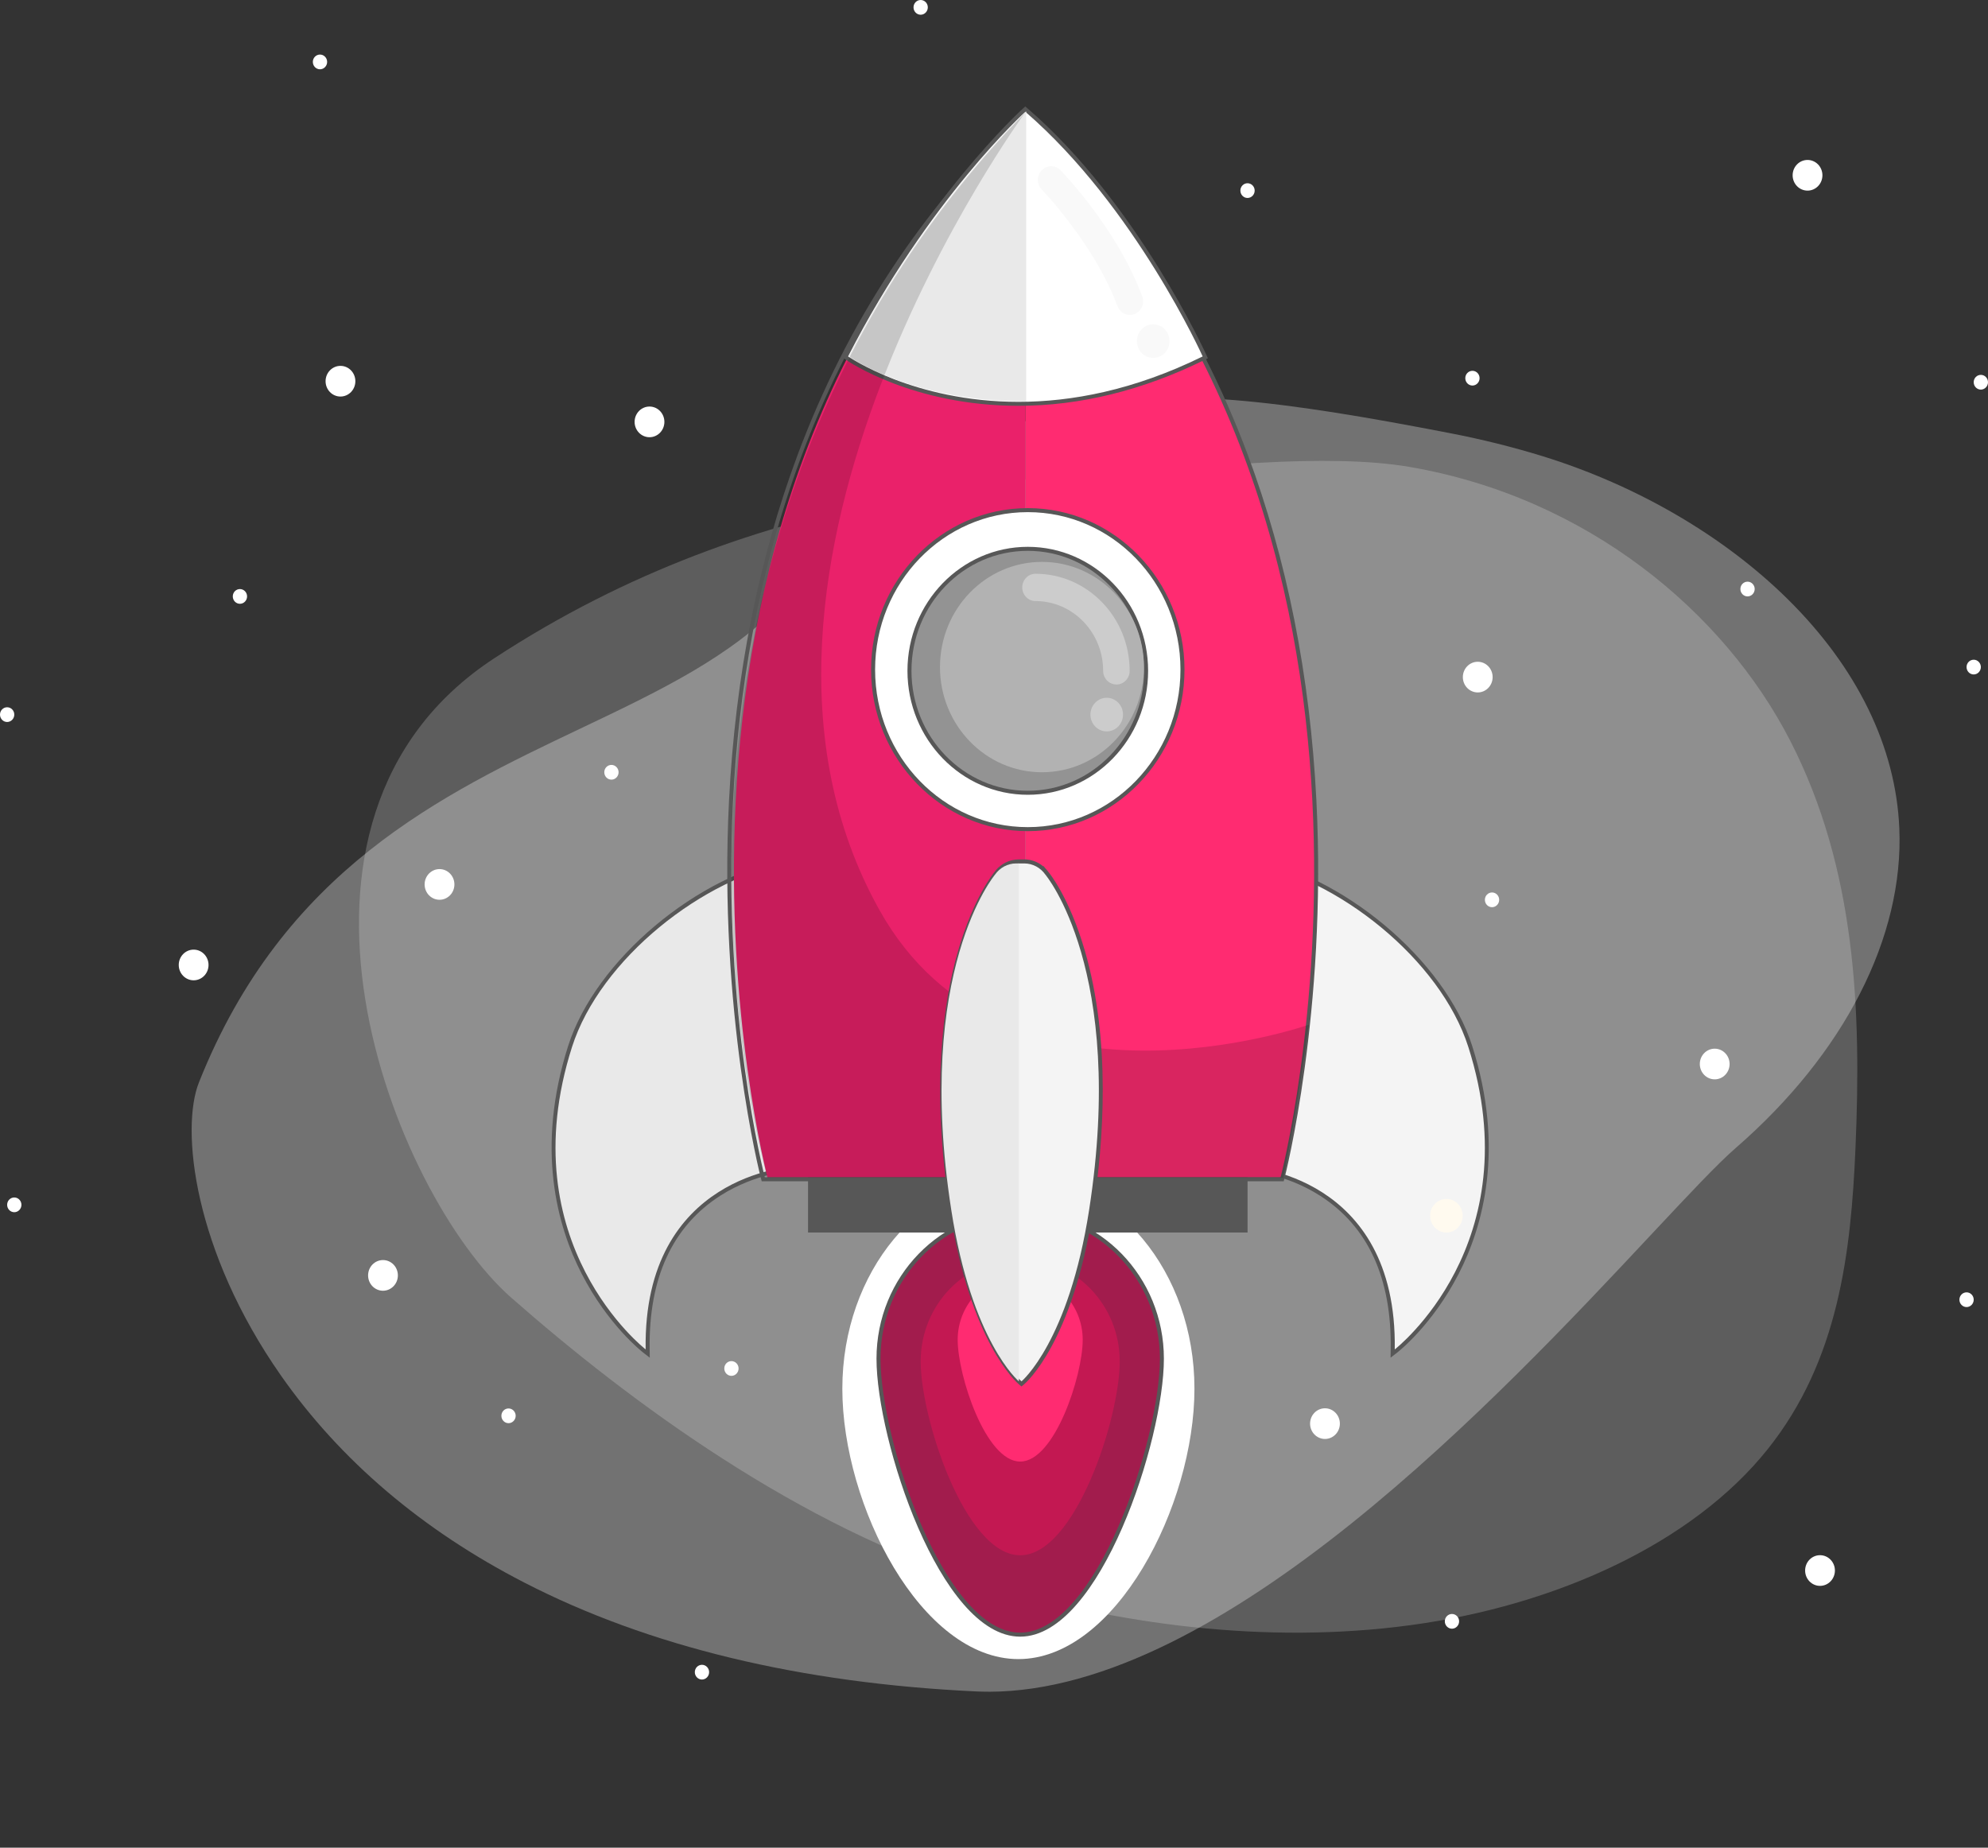 <?xml version="1.0" encoding="UTF-8"?>
<svg id="Ebene_2" data-name="Ebene 2" xmlns="http://www.w3.org/2000/svg" xmlns:xlink="http://www.w3.org/1999/xlink" viewBox="0 0 495.15 460.21">
  <rect x="0" y="0" width="495.15" height="460.21" fill="#333333" stroke="none"/>
  <defs>
    <style>
      .cls-1 {
        clip-path: url(#clippath);
      }

      .cls-2 {
        fill: none;
      }

      .cls-2, .cls-3, .cls-4, .cls-5, .cls-6, .cls-7, .cls-8, .cls-9, .cls-10, .cls-11, .cls-12, .cls-13, .cls-14, .cls-15 {
        stroke-width: 0px;
      }

      .cls-3 {
        opacity: .15;
      }

      .cls-16 {
        clip-path: url(#clippath-1);
      }

      .cls-17 {
        clip-path: url(#clippath-3);
      }

      .cls-18 {
        clip-path: url(#clippath-2);
      }

      .cls-19 {
        fill: #a21c4d;
        stroke: #575757;
        stroke-miterlimit: 10;
      }

      .cls-20 {
        opacity: .21;
      }

      .cls-21 {
        opacity: .31;
      }

      .cls-4 {
        fill: #f9f9f9;
      }

      .cls-5 {
        fill: #575757;
      }

      .cls-6 {
        fill: #ccc;
      }

      .cls-7 {
        fill: #c31852;
      }

      .cls-8 {
        fill: #b2b2b2;
      }

      .cls-9 {
        fill: #939393;
      }

      .cls-10 {
        fill: #fff;
      }

      .cls-11 {
        fill: #fffaef;
      }

      .cls-12 {
        fill: #ff2b71;
      }

      .cls-13 {
        fill: #ea216a;
      }

      .cls-14 {
        fill: #f4f4f4;
      }

      .cls-15 {
        fill: #e9e9e9;
      }
    </style>
    <clipPath id="clippath">
      <rect class="cls-2" x="36.75" y="79.32" width="455.11" height="380.89"/>
    </clipPath>
    <clipPath id="clippath-1">
      <rect class="cls-2" x="36.75" y="79.32" width="455.11" height="380.89"/>
    </clipPath>
    <clipPath id="clippath-2">
      <rect class="cls-2" x="36.75" y="79.32" width="431.07" height="380.89"/>
    </clipPath>
    <clipPath id="clippath-3">
      <rect class="cls-2" x="45.38" y="94.7" width="446.48" height="360.3"/>
    </clipPath>
  </defs>
  <g id="Ebene_1-2" data-name="Ebene 1">
    <g>
      <g id="Gruppe_12806" data-name="Gruppe 12806">
        <g class="cls-1">
          <g id="Gruppe_12399" data-name="Gruppe 12399">
            <g id="Gruppe_12398" data-name="Gruppe 12398">
              <g class="cls-16">
                <g id="Gruppe_12397" data-name="Gruppe 12397">
                  <g id="Gruppe_12393" data-name="Gruppe 12393" class="cls-20">
                    <g id="Gruppe_12392" data-name="Gruppe 12392">
                      <g class="cls-18">
                        <g id="Gruppe_12391" data-name="Gruppe 12391">
                          <path id="Pfad_15968" data-name="Pfad 15968" class="cls-10" d="M127.41,323.29c-29.59-26.01-66.09-118.91-4.29-159.34,66.65-43.6,133.76-45.5,190.66-48.68,14.14-.79,27.27-.68,37.18,1.01,44.35,7.58,78.47,36.18,94.91,68.19,16.43,32.01,17.75,67.22,16.27,101.53-1.12,25.88-4.16,52.83-21.89,74.99-18.84,23.57-52.97,38.94-88.87,43.79-35.89,4.86-73.28-.08-107.06-10.45-45.08-13.85-87.45-45.15-116.91-71.05"/>
                        </g>
                      </g>
                    </g>
                  </g>
                  <g id="Gruppe_12396" data-name="Gruppe 12396" class="cls-21">
                    <g id="Gruppe_12395" data-name="Gruppe 12395">
                      <g class="cls-17">
                        <g id="Gruppe_12394" data-name="Gruppe 12394">
                          <path id="Pfad_15969" data-name="Pfad 15969" class="cls-10" d="M246.26,421.36c-1.06,0-2.12-.02-3.18-.07-43.67-2.05-81.53-11.17-112.51-27.12-25.4-13.07-45.79-30.42-60.58-51.54-21.77-31.09-25.06-61.42-20.44-73.03,21.06-52.95,60.4-71.67,95.11-88.18,19.32-9.19,37.57-17.88,50.27-31.48,27.26-29.18,48.25-43.23,72.45-48.47,24.03-5.21,51.48-1.77,93.73,6.41,7.85,1.51,15.6,3.43,23.21,5.78,23.37,7.24,44.97,19.83,60.82,35.45,17.4,17.14,27.05,36.91,27.92,57.18,1.16,27.1-13.68,56.12-40.72,79.62-4.62,4.01-11.85,11.74-21.02,21.53-37.47,40.03-106.65,113.93-165.07,113.93"/>
                        </g>
                      </g>
                    </g>
                  </g>
                </g>
              </g>
            </g>
          </g>
        </g>
      </g>
      <g>
        <path class="cls-10" d="M297.5,345.89c0,29.11-19.63,67.35-43.85,67.35s-43.85-38.24-43.85-67.35,19.63-52.71,43.85-52.71,43.85,23.6,43.85,52.71Z"/>
        <g>
          <g>
            <path class="cls-19" d="M289.39,338.42c0,20.11-15.8,68.73-35.29,68.73s-35.29-48.62-35.29-68.73,15.8-36.4,35.29-36.4,35.29,16.3,35.29,36.4Z"/>
            <path class="cls-7" d="M278.89,339.11c0,14.12-11.1,48.27-24.79,48.27s-24.79-34.15-24.79-48.27,11.1-25.57,24.79-25.57,24.79,11.45,24.79,25.57Z"/>
            <path class="cls-12" d="M269.67,333.72c0,8.87-6.97,30.32-15.57,30.32s-15.57-21.45-15.57-30.32,6.97-16.06,15.57-16.06,15.57,7.19,15.57,16.06Z"/>
          </g>
          <rect class="cls-5" x="201.26" y="293.18" width="109.47" height="13.81"/>
          <g>
            <path class="cls-15" d="M160.51,336.5c-.34-.26-34.07-27.06-18.51-75.87,6.76-21.2,32.13-42.49,55.39-46.51l.58-.1v77.06l-.48.02c-.37.02-36.84,2.27-36.19,44.99l.02,1.04-.82-.64Z"/>
            <path class="cls-5" d="M197.48,214.62v75.99s-37.33,1.77-36.67,45.49c0,0-33.97-26.29-18.34-75.32,6.97-21.86,32.76-42.33,55-46.17M198.48,213.43l-1.17.2c-23.43,4.04-48.98,25.5-55.79,46.85-8.18,25.65-2.69,45.05,3.37,56.81,6.56,12.75,14.96,19.33,15.31,19.61l1.64,1.27-.03-2.08c-.27-17.76,5.66-30.64,17.62-38.29,8.92-5.7,18-6.19,18.09-6.19l.95-.05v-78.13h0Z"/>
          </g>
          <g>
            <path class="cls-14" d="M346.89,336.1c.65-42.75-35.83-44.97-36.19-44.99l-.48-.02v-77.06l.58.1c23.27,4.02,48.64,25.31,55.4,46.51,15.56,48.8-18.16,75.6-18.5,75.87l-.82.64.02-1.04Z"/>
            <path class="cls-5" d="M310.72,214.62c22.24,3.84,48.04,24.31,55,46.17,15.64,49.03-18.33,75.32-18.33,75.32.66-43.72-36.67-45.49-36.67-45.49v-75.99M309.72,213.43v78.13l.95.05c.09,0,9.24.51,18.16,6.24,11.92,7.65,17.82,20.51,17.55,38.24l-.03,2.08,1.64-1.27c.35-.27,8.74-6.85,15.31-19.6,6.05-11.76,11.55-31.15,3.37-56.81-6.81-21.35-32.36-42.81-55.79-46.85l-1.17-.2h0Z"/>
          </g>
          <path class="cls-13" d="M255.39,29.65v263.62h-64.24S148.66,130.86,255.39,29.65Z"/>
          <path class="cls-12" d="M255.39,29.65v263.62h64.23s42.49-162.4-64.23-263.62Z"/>
          <path class="cls-5" d="M254.72,29.61c106.73,101.21,64.24,263.61,64.24,263.61h-128.47S147.99,130.82,254.72,29.61M254.72,28.23l-.69.65c-24.46,23.19-43.06,51.54-55.31,84.26-9.79,26.16-15.56,55.15-17.14,86.17-2.69,52.8,7.83,93.75,7.94,94.16l.2.75h130.01l.2-.75c.11-.41,10.63-41.36,7.94-94.16-1.58-31.02-7.35-60.01-17.14-86.17-12.25-32.72-30.86-61.07-55.31-84.26l-.69-.65h0Z"/>
          <g>
            <path class="cls-10" d="M253.67,100.59c-13.59,0-24.48-3.09-31.21-5.69-7.31-2.82-11.35-5.59-11.51-5.71l-.36-.25.2-.39c19.85-38.81,44.03-60.85,44.27-61.07l.33-.3.33.29c27.15,23.46,44.12,60.73,44.29,61.1l.2.44-.43.21c-15.32,7.54-30.82,11.36-46.09,11.36h0Z"/>
            <path class="cls-5" d="M255.39,27.85c27.38,23.66,44.16,60.93,44.16,60.93-17.24,8.48-32.79,11.31-45.88,11.31-26.17,0-42.44-11.31-42.44-11.31,20.04-39.18,44.16-60.93,44.16-60.93M255.37,26.51l-.66.59c-.24.22-24.49,22.32-44.38,61.21l-.4.78.72.5c.68.47,16.83,11.49,43.01,11.49,15.35,0,30.93-3.84,46.32-11.41l.87-.43-.4-.88c-.17-.37-17.19-37.74-44.42-61.27l-.67-.58h0Z"/>
          </g>
          <path class="cls-4" d="M291.29,84.96c0,2.31-1.82,4.19-4.06,4.19s-4.06-1.87-4.06-4.19,1.82-4.18,4.06-4.18,4.06,1.87,4.06,4.18Z"/>
          <path class="cls-15" d="M255.6,99.98V27.74s-25.02,23.34-44.16,60.93c0,0,15.01,11.31,44.16,11.31Z"/>
          <path class="cls-3" d="M191.15,293.37S146.79,139.7,255.39,27.96c0,0-83.75,114.14-36.29,198.81,30.89,55.12,106.86,28.47,106.86,28.47,0,0-2.88,21.14-6.33,38.14h-128.47Z"/>
          <path class="cls-4" d="M281.41,78.45c-1.33,0-2.58-.83-3.08-2.19-5.75-15.46-18.73-28.9-18.86-29.04-1.29-1.33-1.3-3.48-.01-4.81,1.29-1.33,3.37-1.34,4.67-.02.57.59,14.11,14.57,20.37,31.43.65,1.76-.2,3.72-1.9,4.4-.39.15-.79.23-1.18.23Z"/>
          <g>
            <path class="cls-10" d="M255.99,206.52c-21.25,0-38.53-17.82-38.53-39.73s17.29-39.73,38.53-39.73,38.53,17.82,38.53,39.73-17.29,39.73-38.53,39.73Z"/>
            <path class="cls-5" d="M255.99,127.56c21.01,0,38.03,17.56,38.03,39.23s-17.03,39.23-38.03,39.23-38.03-17.56-38.03-39.23,17.03-39.23,38.03-39.23M255.99,126.56c-21.52,0-39.03,18.05-39.03,40.23s17.51,40.23,39.03,40.23,39.03-18.05,39.03-40.23-17.51-40.23-39.03-40.23h0Z"/>
          </g>
          <g>
            <path class="cls-9" d="M255.99,197.46c-16.25,0-29.47-13.63-29.47-30.38s13.22-30.38,29.47-30.38,29.47,13.63,29.47,30.38-13.22,30.38-29.47,30.38Z"/>
            <path class="cls-5" d="M255.99,137.2c16,0,28.97,13.38,28.97,29.88s-12.97,29.88-28.97,29.88-28.97-13.38-28.97-29.88,12.97-29.88,28.97-29.88M255.99,136.2c-16.52,0-29.97,13.85-29.97,30.88s13.44,30.88,29.97,30.88,29.97-13.85,29.97-30.88-13.44-30.88-29.97-30.88h0Z"/>
          </g>
          <path class="cls-8" d="M284.92,166.15c0,14.47-11.37,26.2-25.4,26.2s-25.4-11.73-25.4-26.2,11.37-26.2,25.4-26.2,25.4,11.73,25.4,26.2Z"/>
          <path class="cls-6" d="M278.06,170.49c-1.82,0-3.3-1.52-3.3-3.4,0-9.59-7.56-17.38-16.85-17.38-1.82,0-3.3-1.52-3.3-3.4s1.48-3.4,3.3-3.4c12.93,0,23.45,10.85,23.45,24.19,0,1.88-1.48,3.4-3.3,3.4Z"/>
          <path class="cls-6" d="M279.71,177.99c0,2.31-1.82,4.18-4.06,4.18s-4.06-1.87-4.06-4.18,1.82-4.19,4.06-4.19,4.06,1.87,4.06,4.19Z"/>
          <path class="cls-11" d="M364.32,302.81c0,2.31-1.82,4.18-4.06,4.18s-4.06-1.87-4.06-4.18,1.82-4.18,4.06-4.18,4.06,1.87,4.06,4.18Z"/>
          <g>
            <path class="cls-14" d="M254.11,344.43c-.49-.41-11.96-10.31-17.03-43.08-9.15-59.18,10.84-83.63,11.04-83.87l.02-.02c1.31-1.82,3.41-2.91,5.62-2.91h1.35c2.21,0,4.31,1.09,5.62,2.92h.01c.2.25,20.19,24.7,11.04,83.88-5.06,32.76-16.54,42.67-17.03,43.08l-.32.27-.32-.27Z"/>
            <path class="cls-5" d="M255.1,215.06c2.16,0,4.08,1.09,5.25,2.76h0s20.15,23.83,10.93,83.47c-5.09,32.95-16.85,42.77-16.85,42.77,0,0-11.76-9.81-16.85-42.77-9.22-59.64,10.93-83.47,10.93-83.47h0c1.18-1.66,3.09-2.75,5.25-2.75h1.35M255.1,214.06h-1.35c-1.87,0-3.66.72-5.02,1.98l-.02-.03-.22.25c-.27.27-.53.57-.76.89h0c-.21.26-5.22,6.29-9.12,19.75-3.57,12.33-6.82,33.54-2.03,64.53,5.09,32.95,16.71,42.97,17.2,43.38l.64.53.64-.53c.49-.41,12.11-10.43,17.2-43.38,2.64-17.1,4.44-42.18-2.03-64.53-3.9-13.46-8.91-19.49-9.12-19.74h0c-.22-.31-.47-.6-.73-.87l-.52-.62-.03.11c-1.32-1.1-2.99-1.73-4.73-1.73h0Z"/>
          </g>
          <path class="cls-15" d="M253.1,215.06c-2.16,0-4.07,1.09-5.25,2.76h0s-20.15,23.83-10.93,83.47c5.09,32.95,16.85,42.77,16.85,42.77v-128.99h-.67Z"/>
        </g>
        <path class="cls-10" d="M88.51,94.95c0,2.11-1.66,3.82-3.71,3.82s-3.71-1.71-3.71-3.82,1.66-3.82,3.71-3.82,3.71,1.71,3.71,3.82Z"/>
        <path class="cls-10" d="M165.48,105.08c0,2.11-1.66,3.82-3.71,3.82s-3.71-1.71-3.71-3.82,1.66-3.82,3.71-3.82,3.71,1.71,3.71,3.82Z"/>
        <path class="cls-10" d="M81.48,15.42c0,1.01-.8,1.84-1.78,1.84s-1.78-.82-1.78-1.84.8-1.83,1.78-1.83,1.78.82,1.78,1.83Z"/>
        <path class="cls-10" d="M231.09,1.83c0,1.01-.8,1.84-1.78,1.84s-1.78-.82-1.78-1.84.8-1.83,1.78-1.83,1.78.82,1.78,1.83Z"/>
        <path class="cls-10" d="M3.56,177.99c0,1.01-.8,1.84-1.78,1.84s-1.78-.82-1.78-1.84.8-1.83,1.78-1.83,1.78.82,1.78,1.83Z"/>
        <path class="cls-10" d="M5.34,300.09c0,1.01-.8,1.84-1.78,1.84s-1.78-.82-1.78-1.84.8-1.83,1.78-1.83,1.78.82,1.78,1.83Z"/>
        <path class="cls-10" d="M154.07,192.35c0,1.01-.8,1.84-1.78,1.84s-1.78-.82-1.78-1.84.8-1.83,1.78-1.83,1.78.82,1.78,1.83Z"/>
        <path class="cls-10" d="M61.54,148.55c0,1.01-.8,1.84-1.78,1.84s-1.78-.82-1.78-1.84.8-1.83,1.78-1.83,1.78.82,1.78,1.83Z"/>
        <path class="cls-10" d="M128.44,352.64c0,1.01-.8,1.84-1.78,1.84s-1.78-.82-1.78-1.84.8-1.83,1.78-1.83,1.78.82,1.78,1.83Z"/>
        <path class="cls-10" d="M183.96,340.85c0,1.01-.8,1.84-1.78,1.84s-1.78-.82-1.78-1.84.8-1.83,1.78-1.83,1.78.82,1.78,1.83Z"/>
        <path class="cls-10" d="M363.42,403.83c0,1.01-.8,1.84-1.78,1.84s-1.78-.82-1.78-1.84.8-1.83,1.78-1.83,1.78.82,1.78,1.83Z"/>
        <path class="cls-10" d="M373.4,224.12c0,1.01-.8,1.84-1.78,1.84s-1.78-.82-1.78-1.84.8-1.83,1.78-1.83,1.78.82,1.78,1.83Z"/>
        <path class="cls-10" d="M312.5,47.47c0,1.01-.8,1.84-1.78,1.84s-1.78-.82-1.78-1.84.8-1.83,1.78-1.83,1.78.82,1.78,1.83Z"/>
        <path class="cls-10" d="M368.52,94.19c0,1.01-.8,1.84-1.78,1.84s-1.78-.82-1.78-1.84.8-1.83,1.78-1.83,1.78.82,1.78,1.83Z"/>
        <path class="cls-10" d="M495.15,95.2c0,1.01-.8,1.84-1.78,1.84s-1.78-.82-1.78-1.84.8-1.83,1.78-1.83,1.78.82,1.78,1.83Z"/>
        <path class="cls-10" d="M493.37,166.15c0,1.01-.8,1.84-1.78,1.84s-1.78-.82-1.78-1.84.8-1.83,1.78-1.83,1.78.82,1.78,1.83Z"/>
        <path class="cls-10" d="M437.04,146.71c0,1.01-.8,1.84-1.78,1.84s-1.78-.82-1.78-1.84.8-1.83,1.78-1.83,1.78.82,1.78,1.83Z"/>
        <path class="cls-10" d="M491.59,323.72c0,1.01-.8,1.84-1.78,1.84s-1.78-.82-1.78-1.84.8-1.83,1.78-1.83,1.78.82,1.78,1.83Z"/>
        <path class="cls-10" d="M371.77,168.65c0,2.11-1.66,3.82-3.71,3.82s-3.71-1.71-3.71-3.82,1.66-3.82,3.71-3.82,3.71,1.71,3.71,3.82Z"/>
        <path class="cls-10" d="M430.79,265.02c0,2.11-1.66,3.82-3.71,3.82s-3.71-1.71-3.71-3.82,1.66-3.82,3.71-3.82,3.71,1.71,3.71,3.82Z"/>
        <path class="cls-10" d="M453.91,43.66c0,2.11-1.66,3.82-3.71,3.82s-3.71-1.71-3.71-3.82,1.66-3.82,3.71-3.82,3.71,1.71,3.71,3.82Z"/>
        <path class="cls-10" d="M113.18,220.29c0,2.11-1.66,3.82-3.71,3.82s-3.71-1.71-3.71-3.82,1.66-3.82,3.71-3.82,3.71,1.71,3.71,3.82Z"/>
        <path class="cls-10" d="M51.94,240.35c0,2.11-1.66,3.82-3.71,3.82s-3.71-1.71-3.71-3.82,1.66-3.82,3.71-3.82,3.71,1.71,3.71,3.82Z"/>
        <ellipse class="cls-10" cx="330.01" cy="354.59" rx="3.71" ry="3.82"/>
        <path class="cls-10" d="M99.1,317.67c0,2.11-1.66,3.82-3.71,3.82s-3.71-1.71-3.71-3.82,1.66-3.82,3.71-3.82,3.71,1.71,3.71,3.82Z"/>
        <path class="cls-10" d="M176.62,416.49c0,1.01-.8,1.84-1.78,1.84s-1.78-.82-1.78-1.84.8-1.83,1.78-1.83,1.78.82,1.78,1.83Z"/>
        <path class="cls-10" d="M457.02,391.18c0,2.11-1.66,3.82-3.71,3.82s-3.71-1.71-3.71-3.82,1.66-3.82,3.71-3.82,3.71,1.71,3.71,3.82Z"/>
      </g>
    </g>
  </g>
</svg>